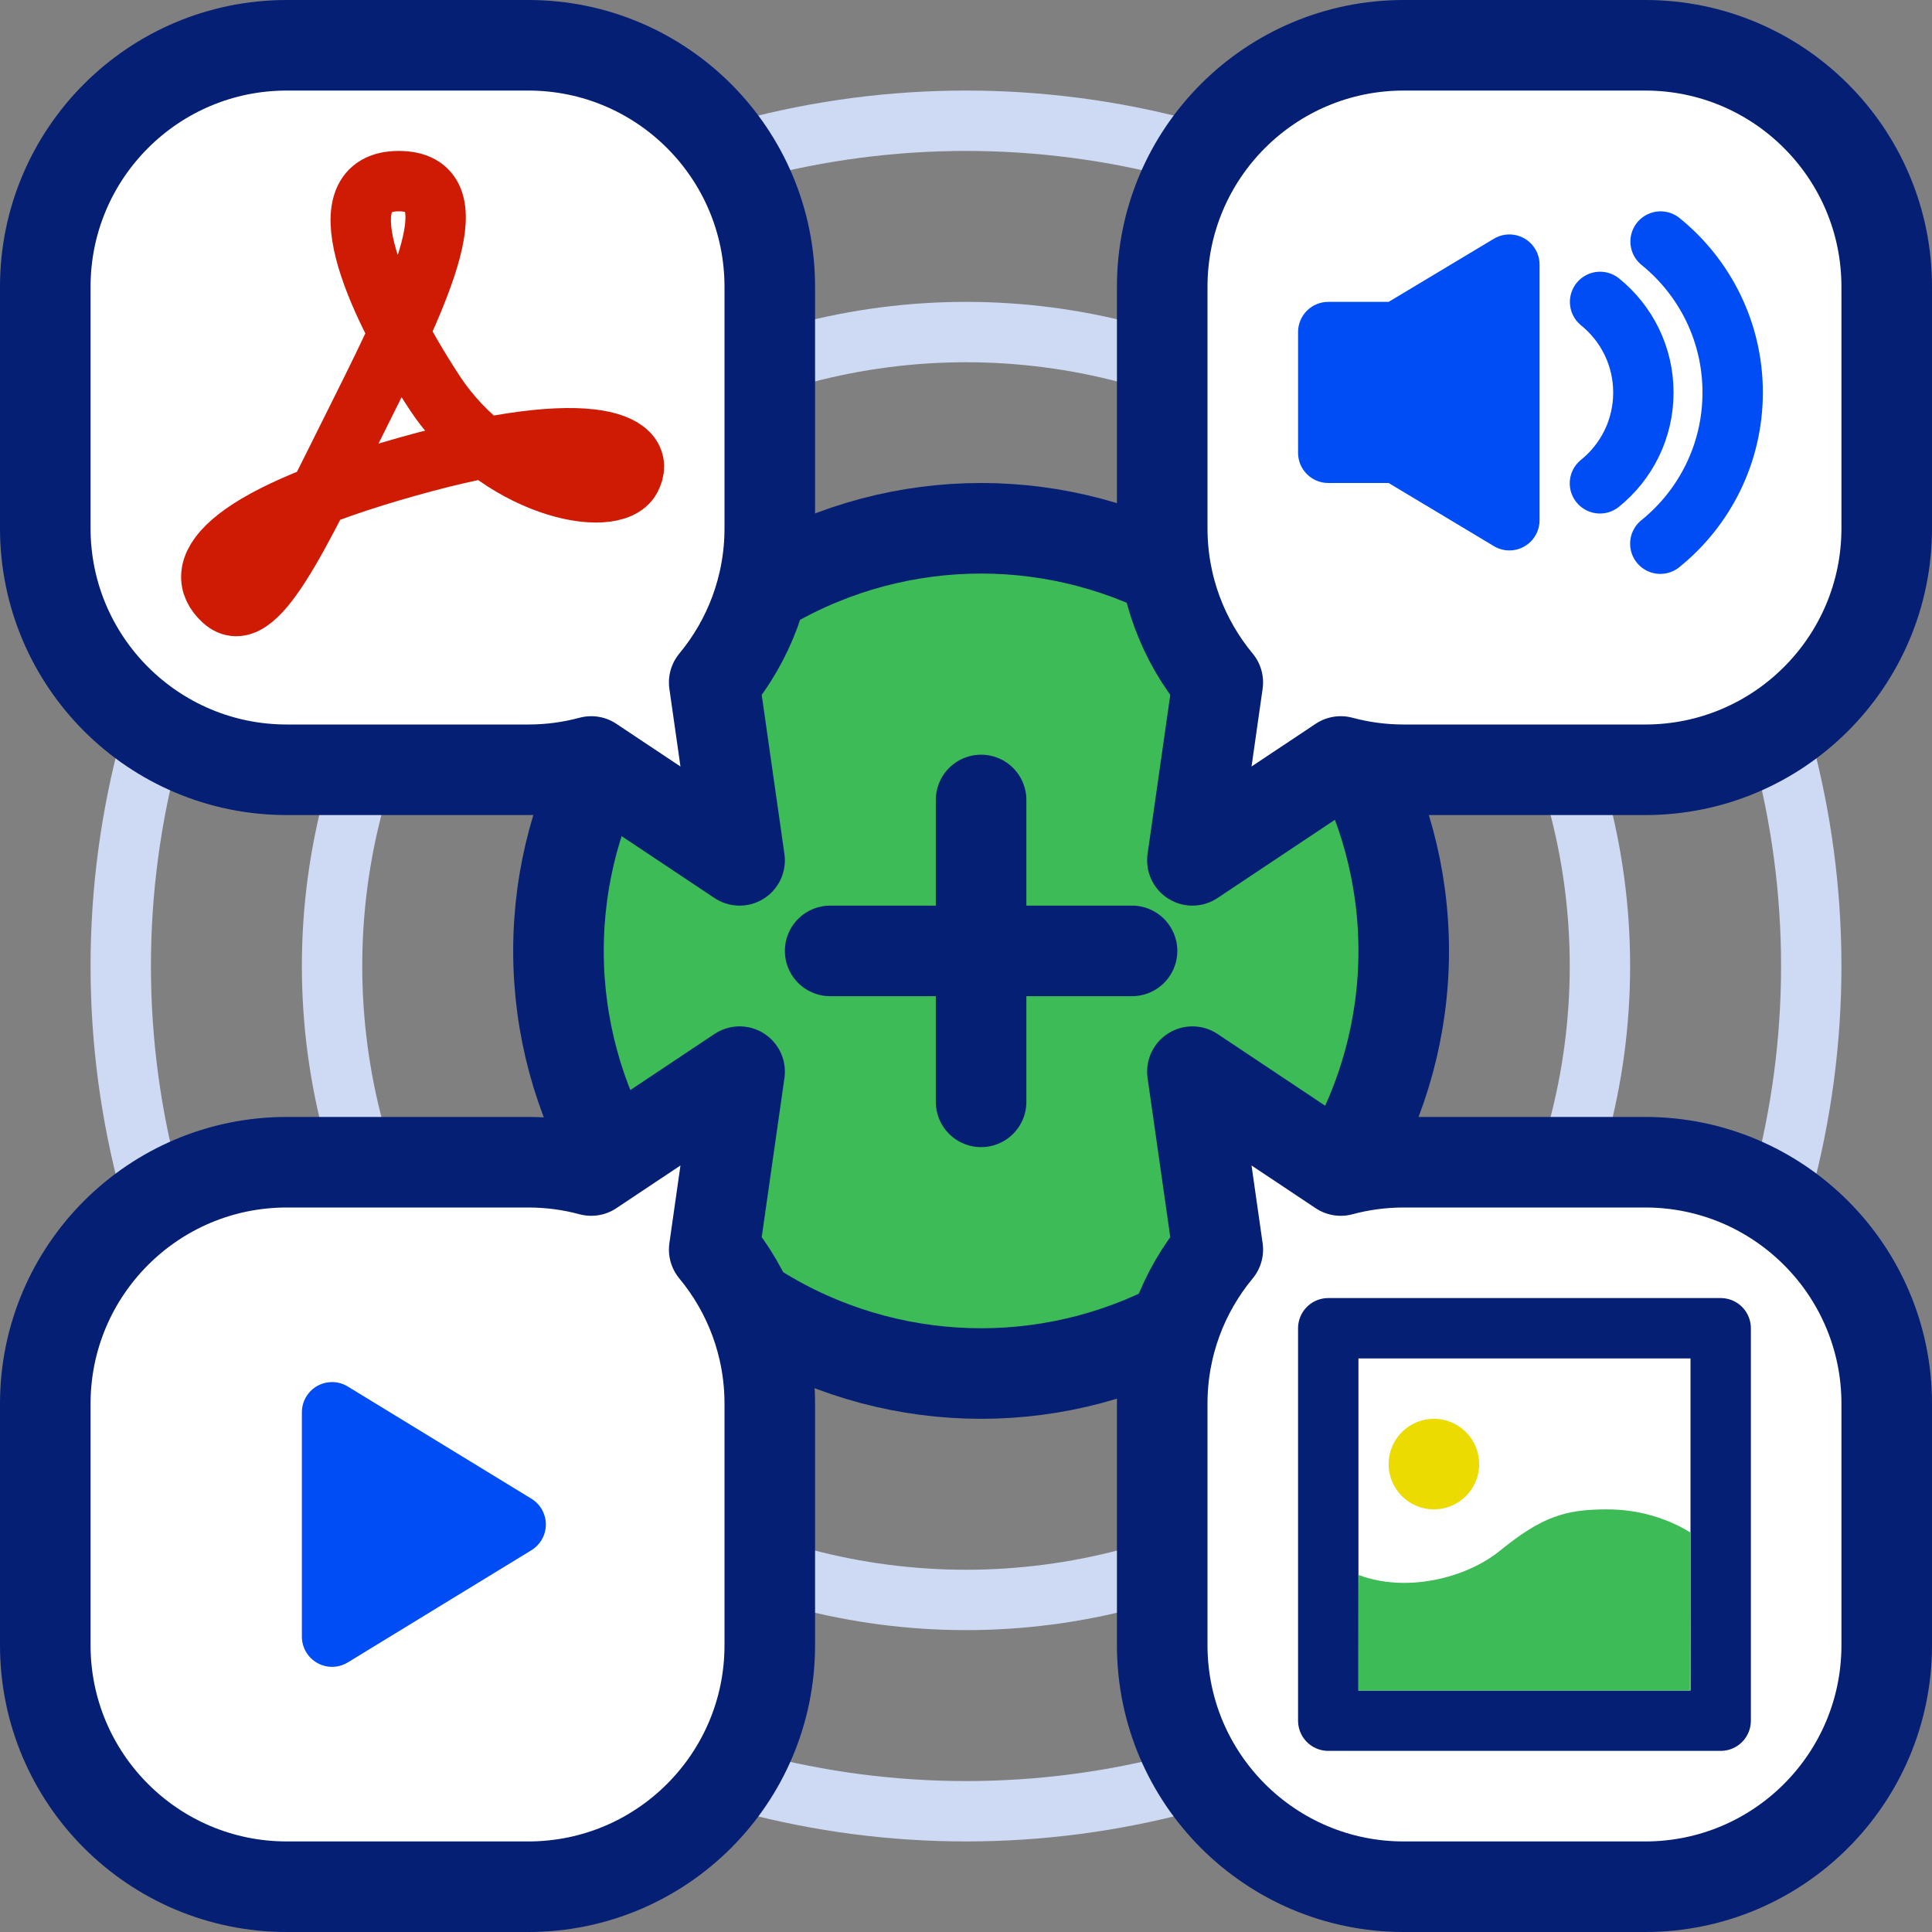 <?xml version="1.0" encoding="UTF-8"?>
<svg width="64px" height="64px" viewBox="0 0 64 64" version="1.1" xmlns="http://www.w3.org/2000/svg" xmlns:xlink="http://www.w3.org/1999/xlink">
    <rect x="0" y="0" width="64" height="64" fill="#808080" stroke="none"/>
    <title>sticker/attach-video-audio</title>
    <g id="sticker/attach-video-audio" stroke="none" stroke-width="1" fill="none" fill-rule="evenodd">
        <circle id="Oval" stroke="#CEDAF3" stroke-width="2" stroke-linejoin="round" cx="32" cy="32" r="21"></circle>
        <circle id="Oval" stroke="#CEDAF3" stroke-width="2" stroke-linejoin="round" cx="32" cy="32" r="28"></circle>
        <g id="Group-3" transform="translate(17, 16)" stroke="#041F74" stroke-width="3">
            <circle id="Oval" fill="#3DBB56" cx="15.5" cy="15.5" r="14"></circle>
            <g id="Group" transform="translate(10.5, 10.5)" stroke-linecap="round">
                <line x1="0" y1="5" x2="10" y2="5" id="Path"></line>
                <line x1="5" y1="10" x2="5" y2="3.05311332e-16" id="Path-Copy" transform="translate(5, 5) scale(-1, 1) translate(-5, -5) "></line>
            </g>
        </g>
        <g id="Group-2" transform="translate(1.5, 1.5)">
            <path d="M16,0 C20.418,-8.11624501e-16 24,3.582 24,8 L24,16 C24,17.941 23.309,19.72 22.159,21.106 L23,27 L18.086,23.725 C17.421,23.904 16.722,24 16,24 L8,24 C3.582,24 5.41083001e-16,20.418 0,16 L0,8 C-5.41083001e-16,3.582 3.582,8.11624501e-16 8,0 L16,0 Z" id="Combined-Shape" stroke="#041F74" stroke-width="3" fill="#FFFFFF" stroke-linejoin="round"></path>
            <path d="M11.705,4.5 C14.168,4.5 12.493,8.046 10.425,12.184 C8.356,16.321 6.977,19.375 5.893,18.39 C4.809,17.405 5.696,15.73 12.001,13.957 C18.306,12.184 19.98,13.268 19.389,14.351 C18.798,15.435 14.956,14.647 12.887,11.494 C10.819,8.342 9.242,4.5 11.705,4.5 Z" id="Path-28" stroke="#CF1B04" stroke-width="2"></path>
        </g>
        <g id="Group-2" transform="translate(1.5, 35.5)">
            <path d="M16,0 C20.418,-8.11624501e-16 24,3.582 24,8 L24,16 C24,17.941 23.309,19.72 22.159,21.106 L23,27 L18.086,23.725 C17.421,23.904 16.722,24 16,24 L8,24 C3.582,24 5.41083001e-16,20.418 0,16 L0,8 C-5.41083001e-16,3.582 3.582,8.11624501e-16 8,0 L16,0 Z" id="Combined-Shape" stroke="#041F74" stroke-width="3" fill="#FFFFFF" stroke-linejoin="round" transform="translate(12, 13.5) scale(1, -1) translate(-12, -13.5) "></path>
            <path d="M10.021,10.43 L16.104,14.147 C16.575,14.435 16.724,15.05 16.436,15.521 C16.353,15.657 16.239,15.771 16.104,15.853 L10.021,19.57 C9.55,19.858 8.935,19.71 8.647,19.238 C8.551,19.081 8.5,18.901 8.5,18.717 L8.5,11.283 C8.5,10.731 8.948,10.283 9.5,10.283 C9.684,10.283 9.864,10.334 10.021,10.43 Z" id="Line-3" fill="#004DF5"></path>
        </g>
        <g id="Group-2" transform="translate(38.5, 1.5)">
            <path d="M16,0 C20.418,-8.11624501e-16 24,3.582 24,8 L24,16 C24,17.941 23.309,19.72 22.159,21.106 L23,27 L18.086,23.725 C17.421,23.904 16.722,24 16,24 L8,24 C3.582,24 5.41083001e-16,20.418 0,16 L0,8 C-5.41083001e-16,3.582 3.582,8.11624501e-16 8,0 L16,0 Z" id="Combined-Shape" stroke="#041F74" stroke-width="3" fill="#FFFFFF" stroke-linejoin="round" transform="translate(12, 13.5) scale(-1, 1) translate(-12, -13.5) "></path>
            <g id="Group-3" transform="translate(4.5, 5.5)">
                <path d="M3,3 L6.486,0.909 C6.959,0.625 7.573,0.778 7.857,1.252 C7.951,1.407 8,1.585 8,1.766 L8,10.234 C8,10.786 7.552,11.234 7,11.234 C6.819,11.234 6.641,11.185 6.486,11.091 L3,9 L3,9 L1,9 C0.448,9 6.76353751e-17,8.552 0,8 L0,4 C-6.76353751e-17,3.448 0.448,3 1,3 L3,3 L3,3 Z" id="Rectangle" fill="#004DF5"></path>
                <path d="M12,11.011 C13.462,9.832 14.397,8.026 14.397,6.002 C14.397,3.982 13.465,2.18 12.009,1.001" id="Oval" stroke="#004DF5" stroke-width="2" stroke-linecap="round"></path>
                <path d="M10,9.011 C10.878,8.303 11.439,7.219 11.439,6.004 C11.439,4.791 10.88,3.709 10.005,3.001" id="Oval" stroke="#004DF5" stroke-width="2" stroke-linecap="round"></path>
            </g>
        </g>
        <g id="Group-2" transform="translate(38.5, 35.5)">
            <path d="M16,0 C20.418,-8.11624501e-16 24,3.582 24,8 L24,16 C24,17.941 23.309,19.72 22.159,21.106 L23,27 L18.086,23.725 C17.421,23.904 16.722,24 16,24 L8,24 C3.582,24 5.41083001e-16,20.418 0,16 L0,8 C-5.41083001e-16,3.582 3.582,8.11624501e-16 8,0 L16,0 Z" id="Combined-Shape" stroke="#041F74" stroke-width="3" fill="#FFFFFF" stroke-linejoin="round" transform="translate(12, 13.5) scale(-1, -1) translate(-12, -13.5) "></path>
            <g id="Group-4" transform="translate(5.5, 8.5)">
                <rect id="Rectangle" stroke="#041F74" stroke-width="2" fill="#FFFFFF" stroke-linejoin="round" x="0" y="0" width="13" height="13"></rect>
                <circle id="Oval" fill="#ECDB00" cx="3.5" cy="4.5" r="1.5"></circle>
                <path d="M12,6.767 C11.211,6.283 10.261,6 9.238,6 C7.844,6 7.077,6.242 5.686,7.371 C4.575,8.273 2.599,8.773 1.009,8.174 C1.003,8.391 1,9.667 1,12 L11.984,12 C11.984,9.667 11.989,7.922 12,6.767 Z" id="Oval" fill="#3DBB56"></path>
            </g>
        </g>
    </g>
</svg>
